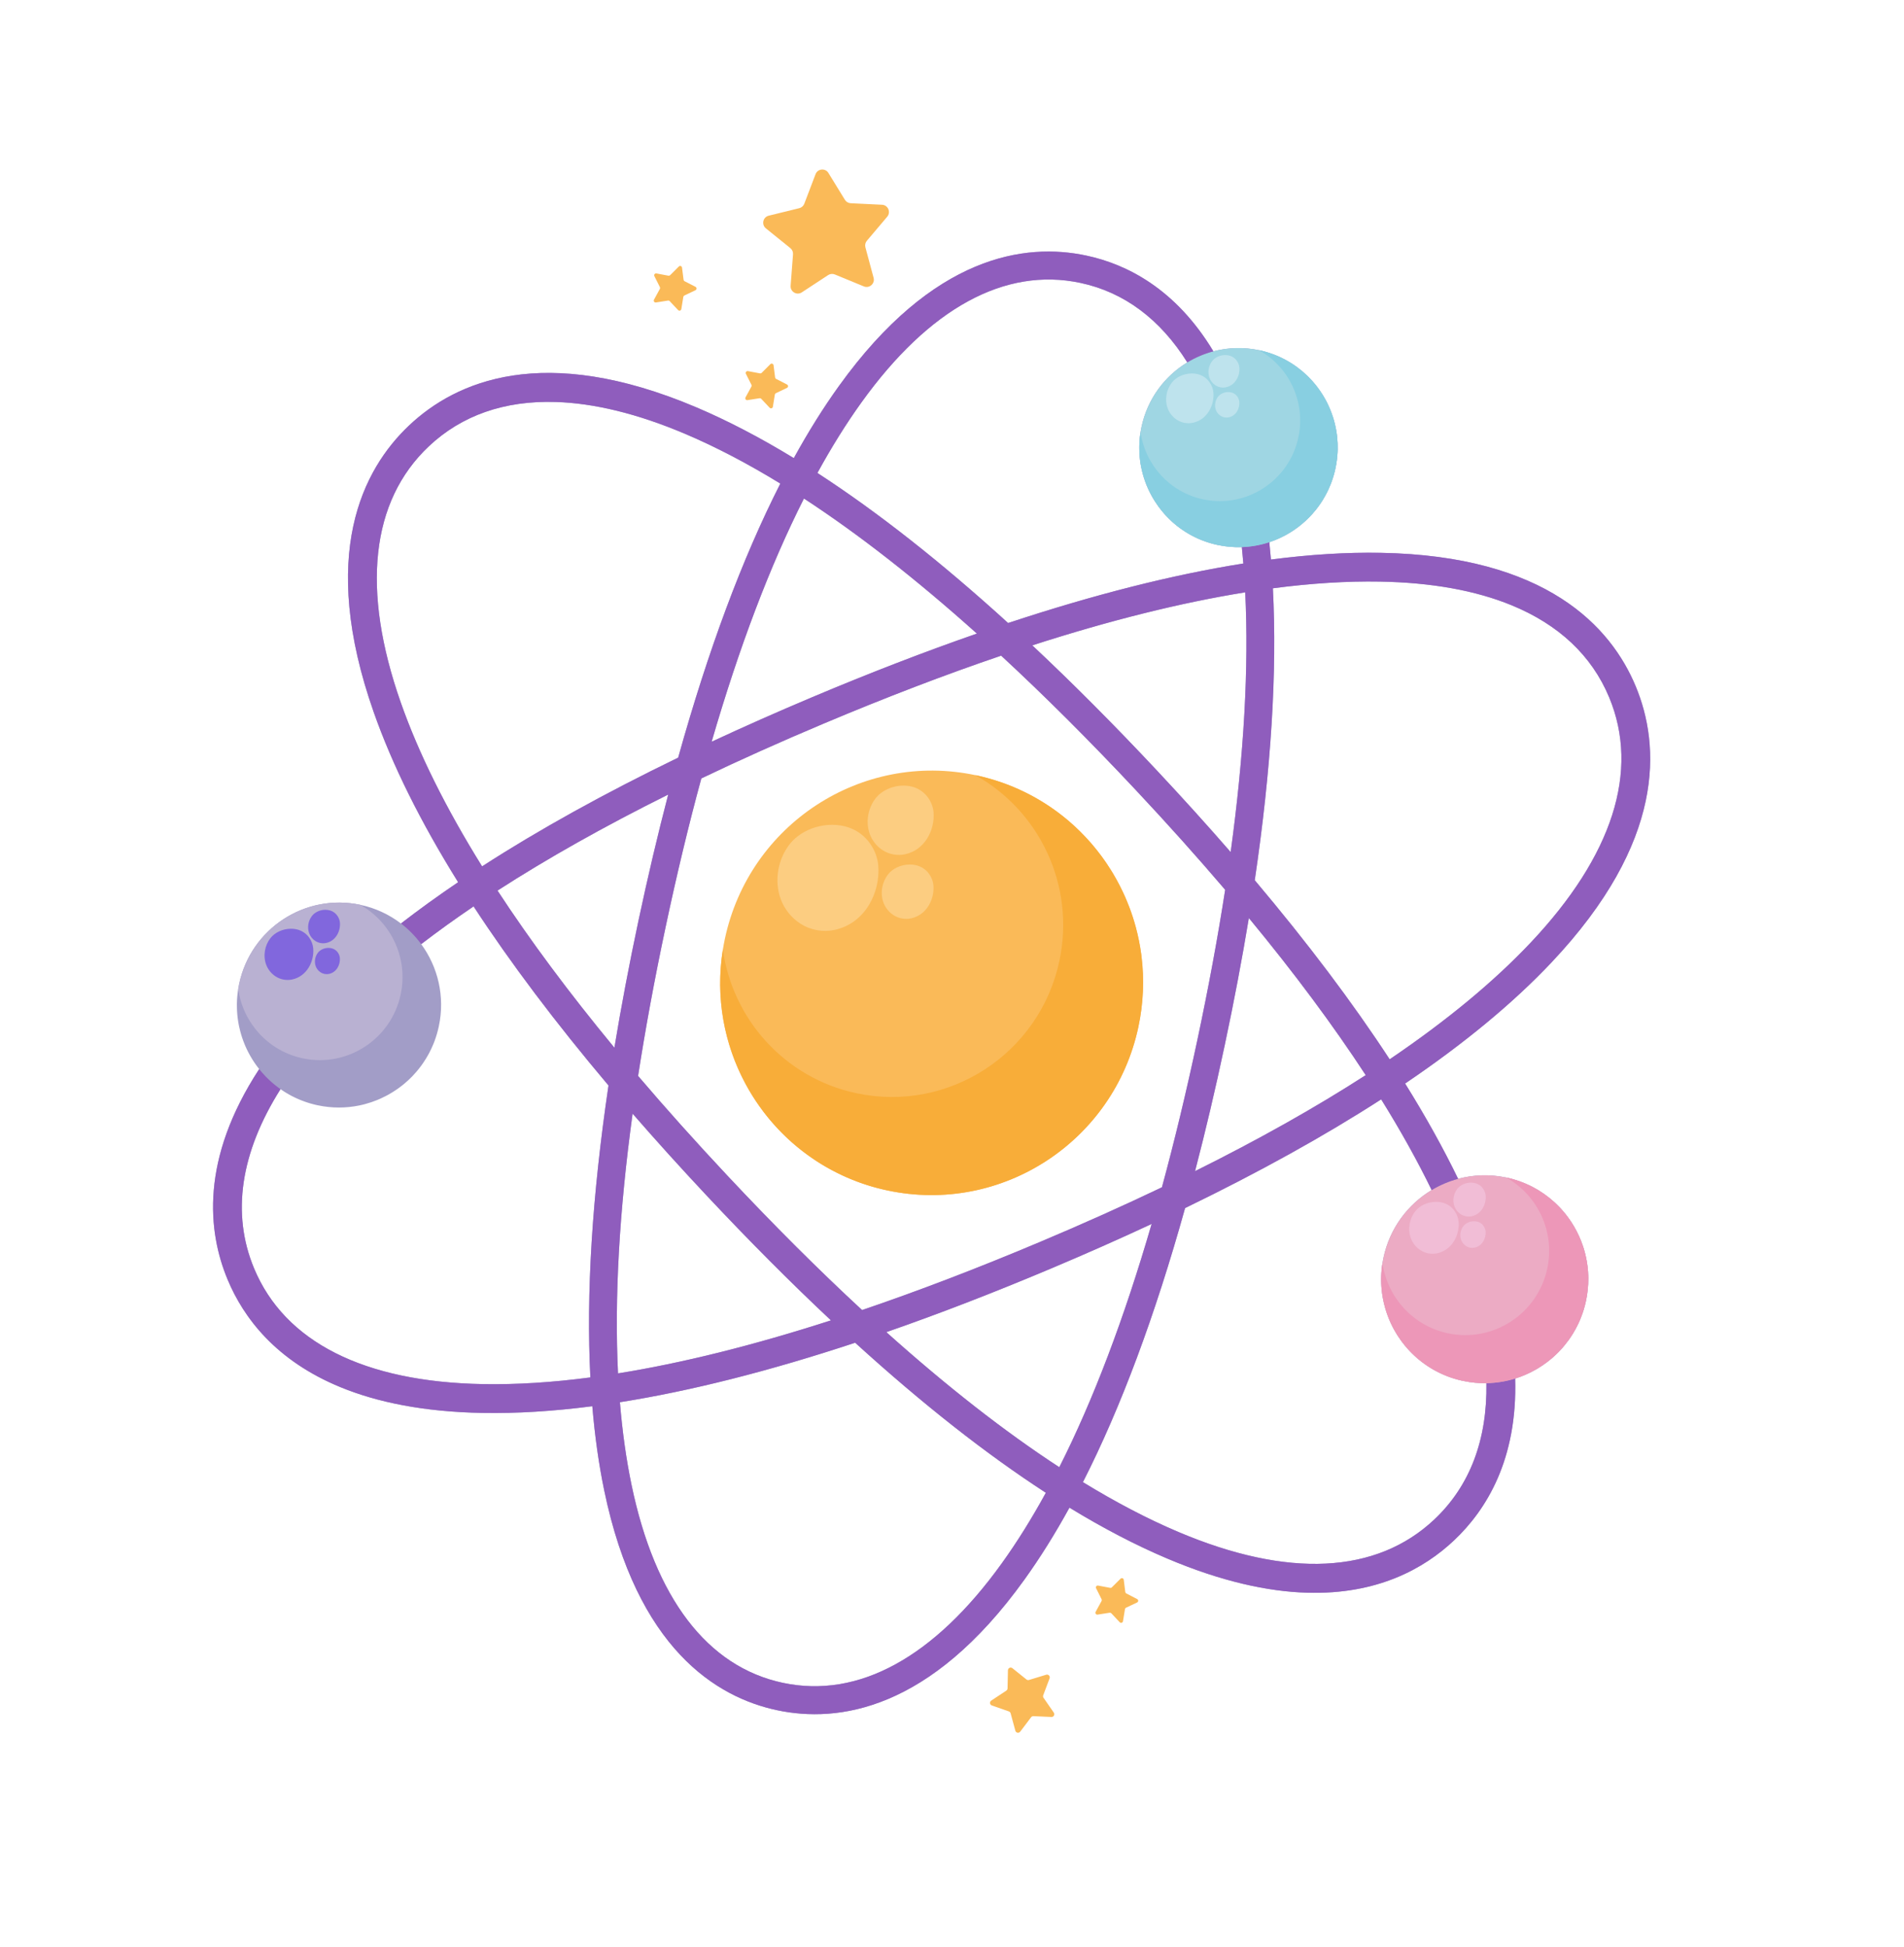 <?xml version="1.0" encoding="UTF-8"?> <svg xmlns="http://www.w3.org/2000/svg" width="90" height="92" viewBox="0 0 90 92" fill="none"><g clip-path="url(#clip0_24_42)"><path d="M73.58 63.987C73.608 63.96 73.636 63.932 73.664 63.904C73.692 63.876 73.719 63.847 73.746 63.819C73.759 63.804 73.773 63.79 73.786 63.775C73.813 63.746 73.839 63.717 73.865 63.687C73.891 63.657 73.917 63.627 73.942 63.596C74.005 63.52 74.066 63.442 74.125 63.362C74.149 63.33 74.172 63.297 74.194 63.265C74.217 63.232 74.24 63.199 74.262 63.166C74.295 63.115 74.327 63.065 74.358 63.014C74.4 62.945 74.44 62.876 74.479 62.804C74.517 62.734 74.554 62.662 74.589 62.589C74.607 62.552 74.624 62.515 74.641 62.478C74.649 62.459 74.657 62.441 74.665 62.422C74.682 62.385 74.697 62.347 74.713 62.309C74.744 62.233 74.773 62.156 74.8 62.078C74.82 62.019 74.84 61.961 74.858 61.901C74.88 61.831 74.899 61.761 74.918 61.69C74.936 61.618 74.953 61.547 74.969 61.474C75.044 61.122 75.079 60.77 75.077 60.424C75.077 60.383 75.077 60.343 75.076 60.302C75.072 60.16 75.061 60.019 75.045 59.88C75.036 59.8 75.024 59.72 75.011 59.642C74.998 59.563 74.983 59.485 74.966 59.407C74.949 59.329 74.93 59.252 74.91 59.175C74.895 59.118 74.878 59.061 74.861 59.004C74.849 58.967 74.837 58.929 74.824 58.892C74.8 58.817 74.772 58.742 74.744 58.669C74.716 58.596 74.685 58.523 74.653 58.451C74.581 58.289 74.501 58.132 74.412 57.979C74.372 57.912 74.332 57.845 74.289 57.779C74.267 57.746 74.246 57.713 74.224 57.681C74.191 57.632 74.157 57.584 74.122 57.537C74.087 57.489 74.051 57.442 74.015 57.396C73.978 57.35 73.941 57.305 73.903 57.26C73.865 57.215 73.826 57.171 73.786 57.127C73.76 57.099 73.733 57.07 73.705 57.041C73.637 56.971 73.567 56.901 73.494 56.835C72.871 56.26 72.092 55.841 71.203 55.652C70.422 55.486 69.645 55.517 68.924 55.711C68.222 54.264 67.386 52.762 66.418 51.209C69.209 49.32 71.519 47.411 73.335 45.488C78.739 39.765 78.482 35.227 77.315 32.429C76.148 29.63 73.109 26.265 65.261 26.127C63.656 26.098 61.926 26.204 60.076 26.444C60.052 26.168 60.027 25.894 59.998 25.624C60.062 25.603 60.125 25.581 60.188 25.557C60.223 25.544 60.258 25.53 60.293 25.516C60.45 25.452 60.603 25.38 60.752 25.3C60.785 25.282 60.818 25.264 60.85 25.245C60.899 25.217 60.947 25.188 60.996 25.159C61.028 25.139 61.059 25.119 61.091 25.098C61.122 25.078 61.153 25.057 61.184 25.036C61.231 25.004 61.277 24.971 61.322 24.937C61.352 24.915 61.382 24.892 61.412 24.869C61.515 24.788 61.616 24.703 61.713 24.614C61.741 24.588 61.768 24.562 61.795 24.536C61.822 24.51 61.849 24.483 61.876 24.456C61.902 24.43 61.928 24.402 61.954 24.375C61.98 24.347 62.006 24.319 62.031 24.291C62.081 24.235 62.13 24.177 62.178 24.118C62.202 24.088 62.226 24.059 62.249 24.029C62.284 23.983 62.318 23.938 62.351 23.891C62.385 23.845 62.417 23.798 62.449 23.749C62.47 23.717 62.49 23.685 62.511 23.653C62.592 23.523 62.667 23.388 62.736 23.249C62.754 23.214 62.77 23.179 62.787 23.144C62.828 23.056 62.867 22.966 62.902 22.875C62.917 22.838 62.93 22.801 62.944 22.764C63.018 22.56 63.079 22.348 63.125 22.13C63.18 21.872 63.213 21.614 63.225 21.359C63.227 21.319 63.228 21.28 63.229 21.241C63.233 21.045 63.225 20.851 63.205 20.66C63.203 20.641 63.201 20.622 63.199 20.603C63.168 20.335 63.114 20.073 63.039 19.818C63.028 19.782 63.017 19.746 63.005 19.71C62.965 19.584 62.919 19.46 62.868 19.338L62.846 19.286C62.824 19.234 62.801 19.182 62.776 19.131C62.76 19.097 62.744 19.063 62.727 19.029C62.71 18.996 62.692 18.963 62.675 18.929L62.648 18.88C62.43 18.484 62.157 18.121 61.836 17.803L61.796 17.763C61.186 17.173 60.409 16.741 59.519 16.552L59.519 16.552C58.778 16.395 58.041 16.423 57.355 16.604C55.571 13.647 53.261 12.486 51.343 12.078C48.472 11.468 44.113 12.043 39.652 18.248C38.917 19.27 38.207 20.405 37.522 21.651C35.928 20.679 34.392 19.878 32.914 19.251C25.688 16.186 21.543 18.024 19.339 20.106C17.134 22.188 15.054 26.229 17.663 33.654C18.54 36.15 19.873 38.834 21.655 41.694C20.697 42.342 19.796 42.993 18.952 43.645C18.402 43.224 17.753 42.916 17.031 42.762C14.425 42.208 11.861 43.88 11.305 46.497C11.287 46.579 11.272 46.661 11.259 46.744L11.259 46.743L11.257 46.754L11.252 46.792L11.247 46.823L11.241 46.865L11.238 46.892L11.232 46.94L11.229 46.961C11.226 46.984 11.224 47.007 11.222 47.03L11.221 47.041C11.219 47.058 11.217 47.075 11.216 47.092L11.215 47.1L11.212 47.146L11.211 47.16L11.208 47.203L11.207 47.22L11.204 47.261L11.203 47.28L11.202 47.32L11.201 47.339L11.2 47.38L11.199 47.398L11.198 47.437L11.198 47.459L11.198 47.495L11.198 47.517L11.199 47.557L11.199 47.575L11.2 47.616L11.2 47.634L11.201 47.673L11.202 47.694L11.203 47.732L11.204 47.753L11.206 47.791L11.207 47.811L11.21 47.849L11.211 47.87L11.214 47.907L11.216 47.928L11.219 47.965L11.221 47.985L11.225 48.023L11.227 48.042L11.231 48.082L11.234 48.1L11.239 48.14L11.241 48.157L11.247 48.198L11.249 48.213L11.255 48.255L11.258 48.27L11.264 48.312L11.267 48.325L11.275 48.37L11.276 48.376L11.285 48.426L11.286 48.432L11.296 48.483L11.297 48.483C11.302 48.506 11.306 48.529 11.311 48.551C11.326 48.619 11.343 48.687 11.36 48.754L11.362 48.76L11.374 48.803L11.377 48.815L11.389 48.855L11.393 48.871L11.405 48.911L11.409 48.925L11.422 48.966L11.427 48.98L11.439 49.018L11.444 49.035L11.457 49.073L11.463 49.088L11.476 49.126L11.482 49.142L11.494 49.178L11.501 49.197L11.514 49.231L11.522 49.251L11.534 49.283L11.543 49.304L11.555 49.336L11.564 49.357L11.577 49.388L11.586 49.411L11.599 49.441L11.608 49.462L11.623 49.494L11.632 49.514L11.647 49.546L11.656 49.566L11.671 49.598L11.681 49.618L11.695 49.648L11.706 49.669L11.722 49.7L11.731 49.719L11.748 49.751L11.758 49.769L11.774 49.801L11.785 49.82L11.802 49.85L11.812 49.87L11.83 49.901L11.84 49.919L11.858 49.95L11.87 49.97L11.887 49.998L11.898 50.017L11.917 50.048L11.925 50.062L11.946 50.095L11.958 50.113L11.977 50.144L11.983 50.153C12.012 50.197 12.04 50.24 12.07 50.282L12.1 50.324L12.104 50.33L12.126 50.36L12.138 50.376L12.159 50.405L12.172 50.422L12.195 50.452L12.206 50.466L12.228 50.495L12.242 50.512L12.252 50.525C9.464 54.788 9.812 58.203 10.759 60.473C11.508 62.271 13.03 64.302 16.103 65.562C17.814 66.264 20.006 66.726 22.813 66.776C24.418 66.804 26.147 66.698 27.998 66.458C28.117 67.875 28.304 69.201 28.559 70.433C30.111 77.916 33.859 80.215 36.73 80.825C39.601 81.435 43.96 80.86 48.422 74.655C49.156 73.633 49.867 72.498 50.552 71.252C52.145 72.224 53.682 73.025 55.159 73.651C57.744 74.748 59.934 75.217 61.782 75.272C65.102 75.371 67.319 74.133 68.735 72.796C70.265 71.351 71.736 68.962 71.619 65.151C71.959 65.046 72.286 64.903 72.593 64.728C72.627 64.708 72.661 64.688 72.695 64.668C72.846 64.577 72.992 64.478 73.133 64.371C73.196 64.324 73.257 64.275 73.317 64.224C73.347 64.199 73.377 64.174 73.407 64.147C73.436 64.121 73.466 64.095 73.494 64.068C73.523 64.041 73.552 64.015 73.58 63.987ZM65.235 27.487C67.669 27.53 69.751 27.907 71.447 28.603C73.676 29.517 75.239 30.98 76.063 32.955C77.513 36.433 76.23 40.443 72.351 44.551C70.606 46.399 68.38 48.239 65.688 50.063C63.939 47.387 61.811 44.563 59.311 41.6C60.086 36.368 60.372 31.758 60.167 27.802C61.98 27.565 63.671 27.459 65.235 27.487ZM59.032 43.386C61.174 45.979 63.017 48.456 64.556 50.812C62.192 52.337 59.501 53.851 56.489 55.349C56.982 53.462 57.45 51.477 57.892 49.395C58.335 47.314 58.714 45.31 59.032 43.386ZM56.604 49.122C56.079 51.592 55.518 53.923 54.923 56.112C53.105 56.981 51.179 57.844 49.145 58.701C46.198 59.943 43.397 61.014 40.75 61.913C38.697 60.015 36.574 57.897 34.387 55.564C32.878 53.954 31.469 52.382 30.162 50.849C30.509 48.607 30.944 46.25 31.469 43.779C31.995 41.308 32.555 38.977 33.151 36.789C34.968 35.919 36.895 35.056 38.928 34.2C41.875 32.958 44.675 31.886 47.323 30.987C49.376 32.885 51.499 35.003 53.687 37.337C55.196 38.946 56.604 40.518 57.912 42.052C57.565 44.294 57.129 46.651 56.604 49.122ZM58.172 40.27C57.072 39.005 55.906 37.716 54.676 36.402C52.663 34.255 50.702 32.287 48.796 30.5C52.462 29.318 55.822 28.481 58.86 27.993C59.035 31.543 58.805 35.644 58.172 40.27ZM40.72 19.018C43.922 14.564 47.501 12.611 51.069 13.369C53.139 13.809 54.84 15.085 56.123 17.127C55.051 17.777 54.239 18.853 53.957 20.179C53.94 20.259 53.925 20.338 53.912 20.418L53.91 20.429L53.904 20.474L53.901 20.487L53.895 20.531L53.893 20.551L53.888 20.588C53.886 20.607 53.884 20.626 53.882 20.645L53.881 20.649L53.876 20.695L53.875 20.708L53.871 20.752L53.87 20.766L53.867 20.809L53.865 20.824L53.862 20.865L53.861 20.882L53.859 20.921L53.858 20.94L53.857 20.978L53.856 20.998L53.855 21.035L53.854 21.056L53.854 21.093L53.853 21.113L53.853 21.152L53.853 21.17L53.854 21.207L53.854 21.229L53.855 21.265L53.855 21.285L53.856 21.323L53.857 21.341L53.858 21.38L53.859 21.4L53.861 21.436L53.862 21.456L53.864 21.493L53.866 21.512L53.869 21.55L53.87 21.568L53.874 21.607L53.876 21.624L53.88 21.663L53.882 21.68L53.886 21.72L53.888 21.734L53.893 21.775L53.895 21.792L53.9 21.831L53.902 21.847L53.908 21.886L53.911 21.904L53.917 21.942L53.92 21.957L53.927 21.998L53.928 22.004L53.938 22.053L53.938 22.055C53.959 22.162 53.983 22.267 54.011 22.372L54.012 22.377L54.027 22.43L54.027 22.43L54.04 22.475L54.042 22.484L54.055 22.526L54.058 22.537L54.07 22.575L54.075 22.591L54.087 22.625L54.093 22.645L54.105 22.681L54.111 22.696L54.123 22.732L54.129 22.749L54.142 22.784L54.148 22.802L54.161 22.835L54.168 22.854L54.18 22.886L54.188 22.906L54.201 22.937L54.209 22.957L54.223 22.989L54.231 23.008L54.245 23.04L54.253 23.059L54.267 23.091L54.275 23.109L54.29 23.142L54.298 23.16L54.313 23.191L54.322 23.21L54.338 23.241L54.347 23.259L54.363 23.29L54.372 23.309L54.388 23.34L54.397 23.357L54.414 23.389L54.423 23.406L54.441 23.438L54.45 23.454L54.467 23.485L54.478 23.504L54.495 23.533L54.505 23.551L54.524 23.582L54.532 23.595L54.552 23.628L54.562 23.645L54.582 23.676L54.586 23.683L54.611 23.722L54.617 23.73C54.651 23.782 54.685 23.833 54.721 23.883L54.757 23.933L54.767 23.948L54.789 23.977L54.8 23.992L54.822 24.022L54.834 24.036L54.855 24.064L54.867 24.08L54.889 24.106L54.902 24.123L54.923 24.149L54.937 24.166L54.958 24.192L54.972 24.209L54.993 24.233L55.009 24.252L55.029 24.274L55.045 24.293L55.066 24.316L55.082 24.334L55.103 24.357L55.12 24.375L55.142 24.399L55.157 24.415L55.18 24.439L55.197 24.456L55.218 24.478L55.236 24.496L55.257 24.517L55.276 24.535L55.297 24.556L55.315 24.573L55.338 24.595L55.355 24.611L55.379 24.632L55.397 24.65L55.419 24.669L55.44 24.688L55.461 24.707L55.48 24.723L55.504 24.744L55.522 24.759L55.547 24.78L55.565 24.795L55.59 24.816L55.61 24.832L55.632 24.85L55.655 24.868L55.677 24.885L55.699 24.901L55.722 24.919L55.744 24.935L55.767 24.952L55.789 24.968L55.812 24.985L55.833 25L55.858 25.018L55.866 25.023C55.904 25.049 55.942 25.075 55.98 25.1L55.997 25.111L56.019 25.125L56.046 25.142L56.069 25.156L56.092 25.171L56.121 25.188L56.141 25.2L56.167 25.216L56.19 25.229L56.214 25.243L56.24 25.258L56.264 25.271L56.289 25.285L56.315 25.299L56.339 25.312L56.365 25.326L56.389 25.338L56.415 25.352L56.44 25.364L56.466 25.377L56.492 25.39L56.516 25.401L56.544 25.415L56.568 25.426L56.596 25.439L56.62 25.45L56.647 25.462L56.674 25.473L56.7 25.485L56.726 25.495L56.754 25.507L56.781 25.518L56.807 25.529L56.833 25.539L56.862 25.55L56.887 25.559L56.917 25.57L56.941 25.579L56.972 25.59L56.996 25.599L57.027 25.609L57.051 25.617L57.082 25.627L57.108 25.636L57.136 25.645L57.164 25.654L57.19 25.662L57.221 25.671L57.247 25.678L57.276 25.686L57.307 25.695L57.333 25.702L57.369 25.711L57.39 25.716L57.428 25.726L57.448 25.731L57.486 25.74L57.506 25.744C57.526 25.749 57.545 25.753 57.565 25.757C57.947 25.838 58.328 25.87 58.701 25.857C58.727 26.112 58.751 26.371 58.773 26.632C55.431 27.161 51.719 28.1 47.654 29.444C44.487 26.562 41.477 24.195 38.639 22.353C39.308 21.128 40.002 20.017 40.72 19.018ZM38.002 23.56C40.579 25.242 43.308 27.372 46.177 29.944C43.709 30.801 41.117 31.801 38.405 32.944C36.746 33.643 35.157 34.347 33.638 35.055C34.941 30.572 36.399 26.732 38.002 23.56ZM18.943 33.199C17.07 27.868 17.529 23.683 20.268 21.096C21.824 19.627 23.847 18.925 26.255 18.997C28.088 19.052 30.143 19.554 32.385 20.504C33.825 21.115 35.326 21.899 36.885 22.854C35.09 26.384 33.476 30.712 32.056 35.807C28.567 37.497 25.474 39.211 22.788 40.945C21.07 38.183 19.786 35.597 18.943 33.199ZM29.042 49.515C26.9 46.922 25.057 44.444 23.518 42.089C25.882 40.563 28.574 39.05 31.585 37.552C31.092 39.439 30.624 41.423 30.181 43.505C29.739 45.587 29.359 47.59 29.042 49.515ZM22.839 65.414C17.205 65.314 13.461 63.423 12.011 59.945C10.931 57.356 11.366 54.472 13.259 51.473L13.26 51.474L13.285 51.49C13.306 51.505 13.326 51.519 13.347 51.533L13.355 51.539L13.376 51.552L13.405 51.571L13.422 51.582L13.453 51.602L13.476 51.616L13.503 51.633L13.525 51.646L13.553 51.663L13.575 51.676L13.603 51.692L13.627 51.706L13.653 51.721L13.676 51.734L13.705 51.75L13.727 51.762L13.756 51.778L13.778 51.79L13.808 51.805L13.831 51.817L13.86 51.831L13.886 51.844L13.912 51.857L13.939 51.87L13.966 51.882L13.993 51.895L14.019 51.907L14.046 51.919L14.074 51.932L14.1 51.943L14.127 51.955L14.155 51.967L14.183 51.978L14.209 51.989L14.239 52.001L14.264 52.01L14.294 52.022L14.321 52.032L14.35 52.042L14.377 52.053L14.405 52.063L14.434 52.073L14.464 52.084L14.489 52.092L14.522 52.103L14.547 52.111L14.579 52.121L14.604 52.129L14.637 52.139L14.663 52.147L14.695 52.156L14.721 52.163L14.754 52.172L14.78 52.179L14.81 52.187L14.839 52.195L14.868 52.202L14.898 52.209L14.934 52.218L14.957 52.223C14.977 52.228 14.997 52.232 15.017 52.236C15.689 52.379 16.358 52.374 16.991 52.243C17.029 52.235 17.067 52.226 17.105 52.217C17.124 52.213 17.143 52.209 17.162 52.204C17.2 52.194 17.238 52.184 17.276 52.174C17.464 52.123 17.648 52.061 17.828 51.988C17.881 51.966 17.935 51.943 17.988 51.919C18.076 51.879 18.163 51.837 18.249 51.792C18.283 51.774 18.317 51.756 18.351 51.737L18.401 51.709C18.502 51.651 18.601 51.59 18.697 51.526L18.745 51.493C18.777 51.471 18.808 51.449 18.84 51.427C18.934 51.359 19.026 51.287 19.115 51.213C19.174 51.163 19.233 51.112 19.29 51.059C19.318 51.033 19.346 51.007 19.374 50.979C19.402 50.952 19.43 50.925 19.457 50.897C19.47 50.884 19.484 50.87 19.498 50.856C19.565 50.786 19.63 50.713 19.694 50.639C19.77 50.55 19.842 50.458 19.912 50.363C19.947 50.316 19.981 50.267 20.014 50.218C20.058 50.154 20.101 50.087 20.142 50.019C20.173 49.969 20.203 49.917 20.232 49.865C20.251 49.831 20.27 49.796 20.289 49.761C20.354 49.637 20.414 49.511 20.468 49.381C20.48 49.353 20.491 49.325 20.503 49.297C20.514 49.268 20.525 49.24 20.536 49.212C20.621 48.984 20.691 48.747 20.743 48.502C21.043 47.092 20.699 45.695 19.91 44.62C20.686 44.024 21.511 43.43 22.386 42.837C24.135 45.513 26.263 48.338 28.763 51.3C27.988 56.532 27.702 61.143 27.906 65.098C26.093 65.336 24.403 65.442 22.839 65.414ZM29.902 52.63C31.002 53.896 32.167 55.185 33.398 56.498C35.411 58.645 37.372 60.614 39.278 62.401C35.611 63.583 32.252 64.419 29.213 64.907C29.039 61.357 29.269 57.257 29.902 52.63ZM47.354 73.882C44.151 78.336 40.573 80.29 37.005 79.531C33.437 78.773 30.962 75.533 29.849 70.161C29.599 68.957 29.417 67.659 29.302 66.269C32.644 65.741 36.356 64.802 40.422 63.458C43.589 66.339 46.598 68.707 49.436 70.549C48.766 71.772 48.072 72.884 47.354 73.882ZM50.072 69.34C47.494 67.659 44.766 65.528 41.896 62.957C44.364 62.1 46.957 61.099 49.669 59.956C51.328 59.257 52.917 58.553 54.436 57.845C53.133 62.329 51.675 66.169 50.072 69.34ZM67.805 71.805C65.066 74.392 60.876 74.597 55.689 72.396C54.249 71.785 52.748 71.001 51.189 70.047C52.984 66.517 54.598 62.188 56.018 57.094C59.507 55.404 62.6 53.689 65.286 51.956C66.207 53.436 67.003 54.865 67.673 56.243C66.546 56.92 65.691 58.048 65.395 59.439C65.378 59.522 65.362 59.605 65.349 59.689L65.344 59.721L65.34 59.747L65.336 59.775L65.331 59.807L65.327 59.836L65.323 59.867C65.321 59.887 65.318 59.907 65.316 59.927L65.316 59.929C65.314 59.948 65.312 59.967 65.31 59.986L65.31 59.989C65.308 60.007 65.307 60.024 65.305 60.041L65.304 60.05L65.301 60.098L65.299 60.111L65.297 60.156L65.296 60.172L65.293 60.215L65.293 60.233L65.291 60.274L65.29 60.293L65.289 60.333L65.288 60.353L65.287 60.393L65.287 60.413L65.287 60.455L65.287 60.472L65.287 60.513L65.287 60.533L65.288 60.571L65.288 60.593L65.29 60.632L65.29 60.651L65.292 60.693L65.293 60.71L65.295 60.752L65.296 60.77L65.299 60.81L65.3 60.83L65.303 60.869L65.305 60.887L65.309 60.928L65.31 60.947L65.314 60.986L65.317 61.007L65.321 61.045L65.323 61.065L65.328 61.104L65.331 61.122L65.336 61.163L65.338 61.177L65.345 61.222L65.347 61.234L65.354 61.278L65.357 61.295L65.365 61.337L65.367 61.349L65.376 61.394L65.377 61.403C65.384 61.435 65.39 61.467 65.397 61.499C65.404 61.531 65.411 61.563 65.418 61.595C65.433 61.658 65.45 61.721 65.467 61.784L65.468 61.788L65.481 61.832L65.484 61.845L65.497 61.887L65.501 61.901L65.514 61.942L65.518 61.956L65.531 61.995L65.536 62.012L65.549 62.05L65.555 62.067L65.568 62.103L65.575 62.122L65.587 62.157L65.595 62.177L65.607 62.211L65.615 62.23L65.628 62.264L65.636 62.286L65.65 62.318L65.657 62.338L65.672 62.372L65.68 62.393L65.694 62.425L65.703 62.446L65.717 62.477L65.727 62.499L65.741 62.53L65.751 62.551L65.766 62.584L65.776 62.603L65.791 62.635L65.801 62.655L65.818 62.688L65.827 62.705L65.844 62.739L65.854 62.757L65.871 62.79L65.881 62.808L65.899 62.84L65.909 62.859L65.927 62.89L65.939 62.91L65.956 62.94L65.966 62.959L65.986 62.991L65.993 63.004L66.015 63.041L66.023 63.053L66.046 63.089L66.053 63.101L66.077 63.138L66.083 63.148C66.131 63.22 66.18 63.292 66.231 63.362L66.239 63.374L66.261 63.403L66.274 63.42L66.295 63.449L66.309 63.466L66.331 63.494L66.345 63.512L66.365 63.538L66.381 63.558L66.402 63.583L66.417 63.602L66.439 63.628L66.455 63.647L66.474 63.669L66.494 63.692L66.512 63.713L66.532 63.735L66.55 63.756L66.571 63.779L66.59 63.799L66.61 63.821L66.629 63.842L66.649 63.863L66.67 63.885L66.689 63.904L66.71 63.926L66.73 63.946L66.751 63.967L66.772 63.987L66.794 64.008L66.813 64.026L66.836 64.048L66.856 64.067L66.878 64.087L66.899 64.106L66.921 64.126L66.942 64.146L66.965 64.165L66.985 64.183L67.009 64.203L67.031 64.221L67.053 64.241L67.075 64.258L67.098 64.277L67.121 64.296L67.144 64.314L67.169 64.334L67.189 64.349L67.217 64.371L67.236 64.385L67.262 64.405L67.283 64.421L67.308 64.439L67.33 64.455L67.355 64.472L67.379 64.489L67.412 64.512L67.427 64.522C67.443 64.533 67.459 64.544 67.475 64.555L67.49 64.565L67.524 64.587L67.545 64.6L67.574 64.619L67.594 64.631L67.624 64.65L67.643 64.662L67.675 64.681L67.695 64.693L67.726 64.711L67.749 64.724L67.776 64.74L67.802 64.754L67.828 64.769L67.855 64.783L67.88 64.797L67.906 64.81L67.934 64.825L67.959 64.838L67.986 64.851L68.012 64.864L68.041 64.878L68.064 64.89L68.095 64.904L68.12 64.916L68.148 64.929L68.176 64.941L68.203 64.953L68.231 64.966L68.259 64.977L68.286 64.989L68.314 65.001L68.342 65.012L68.37 65.023L68.398 65.034L68.426 65.045L68.454 65.056L68.484 65.067L68.51 65.076L68.54 65.087L68.568 65.097L68.597 65.107L68.626 65.117L68.656 65.126L68.683 65.135L68.715 65.145L68.742 65.154L68.773 65.163L68.801 65.171L68.832 65.18L68.86 65.188L68.894 65.197L68.919 65.204L68.955 65.213L68.979 65.219L69.013 65.227L69.04 65.234L69.074 65.242L69.1 65.248C69.12 65.252 69.14 65.257 69.161 65.261C69.53 65.34 69.899 65.374 70.261 65.368C70.303 68.043 69.481 70.222 67.805 71.805Z" fill="#A29DC7"></path><path d="M63.225 21.357C63.227 21.317 63.228 21.278 63.229 21.239C63.233 21.043 63.225 20.849 63.205 20.658C63.203 20.639 63.201 20.619 63.199 20.601C63.168 20.333 63.114 20.071 63.039 19.816C63.028 19.78 63.017 19.744 63.005 19.708C62.965 19.582 62.919 19.458 62.868 19.336L62.846 19.284C62.824 19.232 62.801 19.18 62.776 19.129C62.76 19.095 62.744 19.061 62.727 19.027C62.71 18.994 62.693 18.961 62.675 18.927L62.648 18.878C62.431 18.482 62.157 18.119 61.836 17.801L61.796 17.761C61.186 17.171 60.41 16.739 59.52 16.55L59.519 16.55C58.778 16.393 58.041 16.421 57.356 16.602C56.92 16.718 56.504 16.895 56.122 17.127C55.05 17.776 54.238 18.852 53.956 20.178C53.939 20.258 53.925 20.338 53.912 20.418L53.91 20.429L53.903 20.474L53.901 20.486L53.895 20.53L53.892 20.551L53.888 20.587C53.885 20.607 53.883 20.626 53.881 20.644L53.88 20.649L53.876 20.695L53.875 20.707L53.871 20.752L53.869 20.765L53.866 20.808L53.865 20.823L53.862 20.864L53.861 20.882L53.859 20.921L53.858 20.94L53.856 20.977L53.855 20.998L53.855 21.035L53.854 21.056L53.853 21.093L53.853 21.113L53.853 21.151L53.853 21.17L53.853 21.207L53.853 21.228L53.854 21.265L53.854 21.284L53.856 21.323L53.856 21.341L53.858 21.379L53.859 21.399L53.86 21.436L53.862 21.456L53.864 21.493L53.865 21.512L53.868 21.55L53.87 21.568L53.873 21.607L53.875 21.624L53.879 21.662L53.881 21.68L53.886 21.719L53.887 21.734L53.892 21.775L53.895 21.792L53.9 21.831L53.902 21.846L53.908 21.886L53.911 21.904L53.917 21.941L53.92 21.957L53.927 21.998L53.928 22.004L53.937 22.053L53.938 22.054C53.958 22.161 53.983 22.267 54.011 22.372L54.012 22.377L54.026 22.429L54.026 22.43L54.039 22.475L54.042 22.484L54.055 22.526L54.058 22.537L54.07 22.574L54.075 22.591L54.086 22.625L54.092 22.644L54.105 22.68L54.11 22.696L54.123 22.732L54.129 22.749L54.141 22.783L54.148 22.801L54.16 22.835L54.167 22.853L54.18 22.885L54.188 22.906L54.201 22.937L54.209 22.956L54.222 22.988L54.23 23.008L54.244 23.039L54.253 23.059L54.267 23.09L54.275 23.109L54.289 23.141L54.298 23.159L54.313 23.19L54.322 23.209L54.338 23.241L54.346 23.259L54.362 23.29L54.372 23.309L54.388 23.34L54.397 23.357L54.413 23.388L54.423 23.406L54.44 23.438L54.449 23.454L54.467 23.485L54.477 23.504L54.494 23.533L54.504 23.55L54.523 23.582L54.531 23.595L54.551 23.628L54.561 23.644L54.581 23.676L54.586 23.683L54.611 23.721L54.616 23.73C54.661 23.798 54.708 23.866 54.756 23.933L54.767 23.948L54.788 23.977L54.799 23.992L54.822 24.022L54.833 24.036L54.855 24.064L54.867 24.079L54.888 24.106L54.901 24.123L54.923 24.149L54.936 24.166L54.958 24.192L54.972 24.209L54.993 24.233L55.008 24.251L55.028 24.274L55.045 24.293L55.065 24.315L55.082 24.334L55.102 24.357L55.12 24.375L55.141 24.398L55.157 24.415L55.18 24.439L55.196 24.455L55.218 24.478L55.236 24.495L55.257 24.516L55.275 24.535L55.297 24.555L55.315 24.573L55.337 24.594L55.355 24.611L55.378 24.632L55.397 24.649L55.418 24.669L55.44 24.688L55.461 24.706L55.479 24.723L55.504 24.744L55.521 24.758L55.546 24.779L55.565 24.795L55.589 24.815L55.61 24.832L55.632 24.85L55.654 24.867L55.677 24.884L55.698 24.901L55.721 24.918L55.743 24.935L55.766 24.952L55.788 24.968L55.812 24.985L55.833 25L55.858 25.017L55.866 25.023C55.903 25.049 55.941 25.075 55.98 25.099L55.997 25.111L56.018 25.125L56.045 25.142L56.068 25.156L56.092 25.171L56.12 25.188L56.141 25.2L56.167 25.215L56.19 25.229L56.213 25.243L56.239 25.257L56.264 25.271L56.288 25.285L56.315 25.299L56.338 25.311L56.365 25.325L56.389 25.338L56.415 25.351L56.44 25.364L56.466 25.377L56.492 25.39L56.516 25.401L56.544 25.414L56.567 25.425L56.596 25.438L56.62 25.449L56.647 25.461L56.673 25.473L56.7 25.485L56.726 25.495L56.753 25.507L56.78 25.517L56.807 25.528L56.833 25.538L56.861 25.549L56.886 25.559L56.917 25.57L56.941 25.579L56.972 25.59L56.995 25.598L57.027 25.609L57.051 25.617L57.081 25.627L57.107 25.636L57.135 25.644L57.164 25.654L57.19 25.661L57.22 25.67L57.247 25.678L57.276 25.686L57.307 25.695L57.333 25.702L57.369 25.711L57.389 25.716L57.427 25.725L57.448 25.73L57.486 25.739L57.506 25.744C57.525 25.748 57.545 25.753 57.564 25.757C57.946 25.838 58.327 25.87 58.701 25.857C59.148 25.841 59.585 25.761 60 25.624C60.063 25.603 60.127 25.58 60.189 25.557C60.224 25.543 60.26 25.53 60.295 25.515C60.452 25.451 60.605 25.379 60.753 25.299C60.787 25.281 60.819 25.263 60.852 25.244C60.901 25.216 60.949 25.188 60.997 25.158C61.029 25.138 61.061 25.118 61.092 25.098C61.124 25.077 61.155 25.056 61.186 25.035C61.233 25.003 61.278 24.97 61.324 24.937C61.354 24.914 61.384 24.892 61.413 24.869C61.517 24.788 61.618 24.702 61.715 24.613C61.742 24.588 61.77 24.562 61.797 24.535C61.824 24.509 61.851 24.483 61.877 24.456C61.904 24.429 61.93 24.402 61.956 24.374C61.982 24.346 62.007 24.319 62.032 24.29C62.083 24.234 62.132 24.176 62.18 24.117C62.204 24.088 62.228 24.058 62.251 24.028C62.286 23.983 62.32 23.937 62.353 23.891C62.386 23.844 62.419 23.797 62.45 23.749C62.471 23.717 62.492 23.685 62.512 23.652C62.594 23.522 62.669 23.387 62.738 23.248C62.755 23.214 62.772 23.179 62.789 23.143C62.83 23.055 62.868 22.965 62.904 22.874C62.918 22.837 62.932 22.8 62.946 22.764C63.02 22.559 63.081 22.348 63.127 22.129C63.181 21.87 63.213 21.612 63.225 21.357Z" fill="#9FD6E3"></path><path d="M75.077 60.424C75.077 60.383 75.077 60.343 75.075 60.302C75.071 60.16 75.061 60.019 75.045 59.879C75.036 59.8 75.024 59.72 75.011 59.642C74.998 59.563 74.983 59.484 74.966 59.407C74.949 59.329 74.93 59.252 74.91 59.175C74.895 59.118 74.878 59.061 74.861 59.004C74.849 58.966 74.837 58.929 74.824 58.891C74.799 58.816 74.772 58.742 74.744 58.669C74.716 58.595 74.685 58.522 74.653 58.451C74.581 58.289 74.501 58.132 74.412 57.979C74.372 57.911 74.332 57.844 74.289 57.779C74.267 57.746 74.246 57.713 74.224 57.68C74.191 57.632 74.156 57.584 74.122 57.536C74.087 57.489 74.051 57.442 74.015 57.396C73.978 57.35 73.941 57.305 73.903 57.26C73.865 57.215 73.826 57.171 73.786 57.127C73.759 57.098 73.733 57.069 73.705 57.041C73.637 56.97 73.567 56.901 73.494 56.834C72.871 56.26 72.091 55.84 71.203 55.651C70.422 55.486 69.645 55.516 68.923 55.711C68.482 55.83 68.061 56.01 67.672 56.243C66.545 56.921 65.691 58.049 65.395 59.44C65.377 59.523 65.362 59.606 65.348 59.69L65.343 59.722L65.339 59.748L65.335 59.775L65.33 59.808L65.327 59.837L65.323 59.868C65.32 59.888 65.318 59.908 65.316 59.928L65.316 59.93C65.313 59.949 65.311 59.968 65.31 59.987L65.309 59.99C65.308 60.008 65.306 60.025 65.305 60.042L65.304 60.051L65.3 60.098L65.299 60.112L65.296 60.157L65.295 60.172L65.293 60.215L65.292 60.233L65.29 60.275L65.289 60.294L65.288 60.334L65.287 60.354L65.287 60.394L65.286 60.413L65.286 60.456L65.286 60.473L65.286 60.514L65.287 60.534L65.287 60.572L65.288 60.594L65.289 60.633L65.289 60.652L65.291 60.694L65.292 60.711L65.294 60.752L65.295 60.771L65.298 60.811L65.299 60.831L65.302 60.87L65.304 60.888L65.308 60.929L65.31 60.948L65.314 60.987L65.316 61.007L65.32 61.046L65.323 61.066L65.328 61.105L65.33 61.123L65.335 61.164L65.338 61.178L65.344 61.222L65.346 61.235L65.354 61.279L65.357 61.296L65.364 61.337L65.366 61.349L65.375 61.395L65.377 61.404C65.402 61.532 65.432 61.66 65.467 61.785L65.468 61.789L65.48 61.833L65.484 61.846L65.497 61.889L65.501 61.902L65.513 61.943L65.518 61.958L65.531 61.997L65.536 62.013L65.549 62.051L65.555 62.068L65.567 62.104L65.574 62.123L65.587 62.158L65.594 62.178L65.607 62.212L65.614 62.231L65.627 62.265L65.636 62.287L65.649 62.32L65.657 62.339L65.671 62.373L65.68 62.394L65.693 62.426L65.703 62.447L65.717 62.478L65.726 62.5L65.741 62.532L65.751 62.552L65.766 62.585L65.775 62.604L65.791 62.636L65.801 62.656L65.817 62.689L65.826 62.706L65.844 62.74L65.853 62.758L65.871 62.791L65.881 62.809L65.898 62.842L65.909 62.861L65.927 62.892L65.938 62.912L65.955 62.941L65.966 62.96L65.985 62.992L65.993 63.005L66.015 63.042L66.022 63.054L66.045 63.09L66.053 63.103L66.076 63.139L66.082 63.149C66.13 63.221 66.18 63.293 66.231 63.364L66.239 63.375L66.26 63.404L66.273 63.421L66.295 63.45L66.308 63.468L66.33 63.495L66.344 63.513L66.365 63.539L66.381 63.559L66.402 63.585L66.417 63.603L66.438 63.629L66.455 63.649L66.474 63.671L66.493 63.693L66.512 63.714L66.531 63.736L66.55 63.757L66.57 63.78L66.589 63.801L66.609 63.822L66.629 63.843L66.648 63.864L66.67 63.886L66.689 63.906L66.71 63.927L66.73 63.947L66.751 63.968L66.771 63.988L66.793 64.009L66.812 64.027L66.835 64.049L66.855 64.068L66.877 64.088L66.898 64.108L66.92 64.127L66.942 64.147L66.964 64.166L66.985 64.184L67.009 64.204L67.03 64.223L67.053 64.242L67.075 64.26L67.098 64.279L67.121 64.297L67.143 64.315L67.168 64.335L67.189 64.351L67.217 64.372L67.235 64.386L67.262 64.406L67.283 64.422L67.308 64.44L67.33 64.456L67.355 64.473L67.379 64.49L67.412 64.513L67.426 64.523C67.442 64.534 67.459 64.545 67.475 64.556L67.49 64.566L67.524 64.588L67.544 64.601L67.574 64.62L67.593 64.632L67.624 64.651L67.643 64.663L67.674 64.682L67.695 64.694L67.725 64.712L67.748 64.725L67.776 64.741L67.802 64.755L67.828 64.77L67.854 64.784L67.88 64.798L67.906 64.811L67.934 64.826L67.959 64.839L67.986 64.852L68.012 64.865L68.041 64.88L68.064 64.891L68.094 64.905L68.12 64.917L68.148 64.93L68.176 64.942L68.203 64.954L68.23 64.967L68.258 64.978L68.285 64.99L68.314 65.002L68.341 65.013L68.369 65.024L68.397 65.035L68.425 65.046L68.453 65.057L68.483 65.068L68.51 65.078L68.54 65.088L68.567 65.098L68.596 65.108L68.625 65.118L68.655 65.128L68.683 65.136L68.715 65.147L68.741 65.155L68.772 65.164L68.8 65.172L68.831 65.181L68.86 65.189L68.893 65.198L68.918 65.205L68.955 65.214L68.979 65.22L69.012 65.229L69.039 65.235L69.074 65.243L69.1 65.249C69.12 65.254 69.14 65.258 69.16 65.262C69.53 65.341 69.898 65.375 70.261 65.369C70.728 65.361 71.184 65.286 71.619 65.151C71.959 65.045 72.286 64.903 72.593 64.727C72.627 64.708 72.661 64.688 72.695 64.668C72.846 64.577 72.992 64.477 73.133 64.371C73.195 64.323 73.257 64.274 73.317 64.224C73.347 64.198 73.377 64.173 73.407 64.147C73.436 64.121 73.465 64.094 73.494 64.068C73.523 64.041 73.552 64.014 73.58 63.987C73.608 63.959 73.636 63.931 73.664 63.904C73.692 63.876 73.719 63.847 73.746 63.818C73.76 63.804 73.773 63.789 73.786 63.775C73.813 63.746 73.84 63.716 73.865 63.687C73.891 63.657 73.917 63.626 73.942 63.596C74.005 63.52 74.067 63.441 74.125 63.361C74.149 63.329 74.172 63.297 74.195 63.264C74.217 63.231 74.24 63.199 74.262 63.165C74.295 63.115 74.327 63.064 74.359 63.013C74.4 62.945 74.44 62.875 74.479 62.804C74.517 62.733 74.554 62.661 74.589 62.588C74.607 62.552 74.624 62.515 74.641 62.477C74.649 62.459 74.658 62.44 74.666 62.421C74.682 62.384 74.698 62.346 74.713 62.309C74.744 62.233 74.773 62.156 74.8 62.078C74.821 62.019 74.84 61.96 74.859 61.9C74.901 61.761 74.938 61.619 74.969 61.473C75.043 61.121 75.079 60.77 75.077 60.424Z" fill="#ECABC4"></path><path d="M53.959 45.21C53.953 45.17 53.948 45.129 53.943 45.089C53.886 44.663 53.801 44.244 53.691 43.833C53.67 43.755 53.648 43.677 53.625 43.6C53.608 43.542 53.59 43.484 53.572 43.426C53.56 43.387 53.548 43.349 53.535 43.311C53.516 43.253 53.497 43.196 53.477 43.139C53.464 43.101 53.45 43.063 53.437 43.025C53.423 42.987 53.409 42.95 53.395 42.911C53.381 42.874 53.367 42.836 53.352 42.799C53.301 42.667 53.247 42.537 53.191 42.409C53.175 42.372 53.158 42.335 53.142 42.299L53.117 42.244C53.1 42.208 53.083 42.172 53.066 42.135C53.023 42.045 52.978 41.955 52.933 41.865C52.887 41.776 52.84 41.688 52.792 41.6C52.744 41.512 52.694 41.425 52.644 41.339C52.623 41.304 52.603 41.27 52.582 41.236C52.562 41.202 52.541 41.167 52.519 41.133C52.456 41.031 52.391 40.931 52.324 40.831L52.29 40.781C52.245 40.715 52.199 40.649 52.153 40.584C52.117 40.535 52.082 40.487 52.046 40.438C51.915 40.262 51.778 40.09 51.635 39.921C51.608 39.891 51.583 39.861 51.556 39.83C51.24 39.468 50.897 39.127 50.53 38.812C50.499 38.786 50.468 38.76 50.437 38.734C49.23 37.725 47.767 36.988 46.123 36.638L46.122 36.638C40.724 35.491 35.415 38.954 34.263 44.373C34.227 44.543 34.196 44.713 34.168 44.883L34.168 44.883L34.166 44.899C34.162 44.924 34.158 44.95 34.154 44.975L34.15 45.006C34.146 45.032 34.142 45.058 34.138 45.084L34.135 45.112C34.131 45.139 34.127 45.166 34.124 45.192L34.121 45.216C34.117 45.244 34.114 45.273 34.11 45.301L34.109 45.315C34.085 45.518 34.068 45.721 34.057 45.923L34.056 45.935C34.055 45.964 34.053 45.993 34.052 46.022L34.051 46.044C34.05 46.071 34.049 46.098 34.048 46.124L34.047 46.152C34.046 46.178 34.045 46.204 34.045 46.23L34.044 46.258C34.044 46.284 34.043 46.31 34.043 46.337L34.042 46.365C34.042 46.391 34.042 46.416 34.042 46.442L34.042 46.471C34.042 46.497 34.042 46.523 34.042 46.548L34.042 46.577C34.042 46.603 34.043 46.63 34.043 46.656L34.044 46.679C34.044 46.706 34.045 46.734 34.045 46.761L34.046 46.783C34.047 46.812 34.048 46.841 34.049 46.869L34.049 46.871C34.056 47.038 34.066 47.205 34.082 47.37L34.083 47.385C34.086 47.413 34.088 47.44 34.091 47.467L34.093 47.49C34.096 47.516 34.099 47.542 34.101 47.568L34.105 47.596C34.107 47.62 34.11 47.644 34.113 47.669L34.117 47.701C34.12 47.724 34.123 47.748 34.126 47.772L34.13 47.806C34.133 47.828 34.137 47.852 34.14 47.874L34.145 47.91C34.148 47.933 34.152 47.955 34.155 47.978L34.161 48.014C34.164 48.036 34.168 48.059 34.172 48.082L34.177 48.116C34.181 48.139 34.185 48.162 34.189 48.185L34.194 48.217C34.199 48.241 34.203 48.265 34.207 48.289L34.212 48.313C34.217 48.34 34.222 48.366 34.227 48.392L34.228 48.399C34.247 48.493 34.267 48.586 34.288 48.679L34.29 48.691C34.296 48.716 34.302 48.741 34.308 48.767L34.314 48.792C34.319 48.815 34.325 48.838 34.331 48.861L34.339 48.895C34.344 48.916 34.349 48.937 34.355 48.958L34.365 48.997C34.37 49.017 34.376 49.038 34.381 49.058L34.392 49.098C34.397 49.118 34.403 49.137 34.408 49.157L34.42 49.199C34.425 49.219 34.431 49.239 34.437 49.258L34.448 49.298C34.454 49.318 34.46 49.337 34.466 49.357L34.478 49.399C34.484 49.418 34.49 49.438 34.496 49.456L34.509 49.499C34.515 49.518 34.521 49.536 34.527 49.555L34.541 49.599C34.547 49.617 34.554 49.636 34.56 49.655L34.575 49.697C34.581 49.716 34.587 49.734 34.594 49.753L34.61 49.799L34.628 49.851L34.643 49.893C34.656 49.928 34.669 49.963 34.682 49.998L34.699 50.043L34.717 50.09L34.737 50.141L34.756 50.188L34.776 50.237L34.795 50.285L34.816 50.334L34.835 50.38L34.856 50.43L34.877 50.477L34.898 50.526L34.919 50.572L34.941 50.621L34.962 50.667L34.985 50.717L35.006 50.761L35.031 50.813L35.051 50.854L35.078 50.908L35.097 50.947L35.125 51.002L35.144 51.041C35.154 51.06 35.164 51.079 35.174 51.098L35.192 51.134C35.208 51.164 35.224 51.195 35.241 51.225L35.242 51.227C35.256 51.253 35.27 51.278 35.283 51.304C35.311 51.355 35.34 51.405 35.368 51.455C35.383 51.48 35.397 51.505 35.412 51.53L35.412 51.531C35.608 51.866 35.822 52.189 36.055 52.498L36.056 52.5C36.079 52.53 36.102 52.56 36.125 52.59L36.127 52.592C36.15 52.622 36.173 52.652 36.196 52.681L36.199 52.685C36.222 52.714 36.245 52.744 36.269 52.773L36.272 52.776C36.295 52.805 36.319 52.834 36.342 52.862L36.346 52.867C36.37 52.895 36.394 52.924 36.418 52.952L36.42 52.955C36.444 52.984 36.469 53.013 36.494 53.041L36.496 53.044C36.521 53.072 36.545 53.1 36.569 53.127L36.574 53.133C36.599 53.161 36.623 53.188 36.647 53.215L36.652 53.22C36.677 53.247 36.702 53.275 36.727 53.302L36.729 53.304C36.755 53.332 36.781 53.359 36.807 53.387L36.809 53.389C36.916 53.501 37.025 53.611 37.137 53.718L37.138 53.718C37.165 53.744 37.192 53.77 37.219 53.796L37.223 53.8C37.25 53.825 37.278 53.85 37.305 53.875L37.31 53.879C37.336 53.904 37.363 53.928 37.39 53.952L37.398 53.959C37.424 53.983 37.452 54.007 37.479 54.03L37.485 54.036C37.512 54.06 37.54 54.083 37.568 54.107L37.574 54.112C37.602 54.136 37.63 54.159 37.658 54.182L37.664 54.188C37.692 54.211 37.72 54.234 37.748 54.257L37.756 54.263C37.784 54.285 37.812 54.308 37.84 54.33L37.848 54.336C37.876 54.359 37.905 54.381 37.933 54.403L37.941 54.409C37.969 54.431 37.998 54.452 38.026 54.474L38.035 54.48C38.064 54.502 38.093 54.523 38.122 54.545L38.128 54.549C38.158 54.572 38.188 54.593 38.218 54.615L38.221 54.617C38.252 54.64 38.283 54.662 38.315 54.684L38.315 54.685C38.379 54.73 38.444 54.774 38.51 54.817C38.542 54.839 38.575 54.86 38.607 54.881L38.609 54.883C38.641 54.904 38.673 54.924 38.705 54.944L38.71 54.947C38.741 54.966 38.773 54.986 38.804 55.006L38.812 55.011C38.843 55.029 38.874 55.048 38.905 55.067L38.915 55.073C38.945 55.091 38.976 55.109 39.007 55.127L39.018 55.133C39.048 55.151 39.078 55.168 39.108 55.185L39.124 55.194C39.153 55.211 39.184 55.227 39.214 55.244L39.227 55.251C39.258 55.268 39.288 55.285 39.319 55.301L39.332 55.308C39.363 55.324 39.394 55.341 39.426 55.357L39.437 55.363C39.469 55.38 39.5 55.396 39.532 55.412L39.544 55.418C39.577 55.434 39.609 55.45 39.642 55.466L39.65 55.471C39.683 55.487 39.716 55.503 39.75 55.519L39.758 55.523C39.792 55.539 39.826 55.554 39.86 55.57L39.866 55.573C39.9 55.589 39.934 55.604 39.969 55.619L39.976 55.623C40.047 55.654 40.119 55.685 40.191 55.715L40.194 55.716C40.229 55.731 40.264 55.745 40.299 55.759L40.307 55.763C40.342 55.776 40.377 55.79 40.412 55.803L40.421 55.807C40.455 55.82 40.489 55.833 40.523 55.846L40.536 55.851C40.57 55.864 40.604 55.876 40.638 55.888L40.651 55.893C40.685 55.905 40.719 55.917 40.752 55.928L40.767 55.934C40.801 55.946 40.835 55.957 40.869 55.968L40.884 55.973C40.918 55.984 40.952 55.995 40.986 56.006L41 56.011C41.035 56.022 41.069 56.032 41.104 56.043L41.119 56.048C41.153 56.058 41.188 56.069 41.223 56.079L41.237 56.083C41.272 56.093 41.307 56.103 41.342 56.112L41.356 56.116C41.392 56.126 41.427 56.136 41.463 56.145L41.474 56.148C41.51 56.157 41.547 56.167 41.583 56.176L41.596 56.179C41.632 56.188 41.668 56.197 41.704 56.206L41.716 56.209C41.753 56.217 41.791 56.226 41.828 56.235L41.832 56.235C41.872 56.244 41.912 56.253 41.952 56.261C47.349 57.409 52.659 53.946 53.811 48.527C54.049 47.406 54.091 46.288 53.959 45.21Z" fill="#FABA58"></path><path d="M49.327 80.239C49.302 80.204 49.297 80.159 49.312 80.119L49.613 79.319C49.651 79.218 49.557 79.117 49.454 79.148L48.639 79.396C48.598 79.408 48.553 79.4 48.52 79.373L47.855 78.839C47.771 78.772 47.646 78.831 47.644 78.939L47.626 79.793C47.624 79.836 47.603 79.876 47.567 79.9L46.856 80.37C46.766 80.429 46.782 80.567 46.884 80.602L47.688 80.882C47.729 80.897 47.759 80.93 47.771 80.971L47.995 81.795C48.024 81.899 48.159 81.925 48.224 81.839L48.739 81.158C48.766 81.124 48.806 81.105 48.849 81.106L49.7 81.145C49.807 81.15 49.874 81.029 49.812 80.94L49.327 80.239Z" fill="#FABA58"></path><path d="M53.753 75.573L53.238 75.306C53.212 75.293 53.195 75.268 53.191 75.239L53.119 74.661C53.109 74.588 53.021 74.557 52.968 74.609L52.556 75.019C52.535 75.04 52.505 75.049 52.477 75.043L51.907 74.935C51.835 74.921 51.778 74.996 51.811 75.062L52.071 75.582C52.084 75.609 52.083 75.639 52.069 75.665L51.79 76.176C51.755 76.24 51.808 76.318 51.881 76.307L52.454 76.218C52.483 76.214 52.513 76.224 52.532 76.245L52.929 76.669C52.979 76.723 53.069 76.695 53.082 76.622L53.176 76.048C53.181 76.019 53.199 75.994 53.225 75.982L53.751 75.733C53.817 75.702 53.819 75.607 53.753 75.573Z" fill="#FABA58"></path><path d="M36.203 10.793L37.359 11.726C37.446 11.797 37.494 11.906 37.485 12.019L37.372 13.505C37.351 13.789 37.662 13.973 37.9 13.818L39.144 13.002C39.238 12.94 39.356 12.928 39.461 12.971L40.834 13.536C41.096 13.643 41.368 13.403 41.294 13.128L40.907 11.691C40.877 11.582 40.903 11.465 40.976 11.379L41.938 10.242C42.121 10.025 41.977 9.692 41.694 9.677L40.212 9.605C40.099 9.599 39.997 9.539 39.938 9.443L39.159 8.175C39.011 7.933 38.65 7.968 38.549 8.234L38.019 9.627C37.979 9.733 37.89 9.812 37.781 9.839L36.338 10.193C36.062 10.259 35.983 10.614 36.203 10.793Z" fill="#FABA58"></path><path d="M36.675 18.582L37.2 18.332C37.266 18.3 37.267 18.206 37.202 18.172L36.687 17.907C36.66 17.894 36.643 17.868 36.639 17.839L36.565 17.262C36.556 17.189 36.467 17.158 36.414 17.21L36.003 17.622C35.982 17.642 35.953 17.651 35.924 17.646L35.354 17.539C35.282 17.526 35.225 17.601 35.258 17.667L35.52 18.186C35.533 18.212 35.533 18.243 35.519 18.269L35.24 18.78C35.205 18.845 35.259 18.922 35.332 18.911L35.905 18.821C35.934 18.817 35.963 18.826 35.983 18.848L36.381 19.271C36.432 19.324 36.522 19.297 36.533 19.224L36.626 18.649C36.631 18.619 36.649 18.595 36.675 18.582Z" fill="#FABA58"></path><path d="M31.193 13.57C31.206 13.596 31.206 13.627 31.192 13.653L30.913 14.164C30.878 14.229 30.932 14.306 31.005 14.295L31.578 14.205C31.607 14.2 31.636 14.21 31.656 14.232L32.054 14.655C32.105 14.708 32.195 14.68 32.206 14.607L32.299 14.032C32.304 14.003 32.322 13.979 32.349 13.966L32.873 13.716C32.94 13.684 32.941 13.59 32.876 13.556L32.36 13.291C32.334 13.278 32.316 13.252 32.312 13.223L32.238 12.646C32.229 12.573 32.14 12.542 32.088 12.595L31.676 13.006C31.656 13.026 31.626 13.035 31.597 13.03L31.027 12.923C30.955 12.91 30.899 12.985 30.932 13.051L31.193 13.57Z" fill="#FABA58"></path><path d="M67.805 71.805C65.066 74.392 60.876 74.597 55.689 72.396C54.249 71.786 52.748 71.001 51.189 70.047C52.984 66.517 54.598 62.188 56.018 57.094C59.507 55.404 62.6 53.69 65.287 51.956C66.207 53.436 67.003 54.866 67.673 56.243C68.062 56.009 68.483 55.829 68.924 55.711C68.222 54.263 67.387 52.761 66.419 51.208C69.21 49.319 71.52 47.41 73.336 45.487C78.739 39.764 78.482 35.227 77.316 32.428C76.148 29.63 73.11 26.264 65.261 26.126C63.657 26.097 61.927 26.204 60.076 26.444C60.053 26.167 60.027 25.893 59.999 25.623C59.584 25.761 59.147 25.841 58.7 25.857C58.726 26.112 58.75 26.37 58.771 26.631C55.429 27.16 51.717 28.099 47.652 29.444C44.485 26.562 41.476 24.194 38.638 22.352C39.308 21.129 40.002 20.017 40.72 19.019C43.922 14.565 47.501 12.611 51.069 13.37C53.139 13.81 54.841 15.085 56.123 17.127C56.505 16.896 56.92 16.718 57.356 16.603C55.572 13.646 53.262 12.484 51.344 12.077C48.473 11.466 44.114 12.041 39.653 18.247C38.918 19.269 38.208 20.404 37.523 21.65C35.929 20.678 34.392 19.877 32.915 19.25C25.689 16.185 21.544 18.023 19.339 20.105C17.135 22.187 15.055 26.227 17.664 33.653C18.541 36.148 19.874 38.833 21.655 41.693C20.698 42.341 19.797 42.992 18.953 43.644C19.319 43.924 19.64 44.253 19.91 44.62C20.686 44.025 21.511 43.43 22.386 42.837C24.135 45.514 26.263 48.338 28.763 51.3C27.988 56.532 27.702 61.143 27.906 65.098C26.094 65.336 24.404 65.442 22.839 65.414C17.206 65.314 13.461 63.423 12.011 59.945C10.931 57.357 11.367 54.473 13.26 51.474L13.243 51.461L13.214 51.441L13.191 51.425L13.167 51.407L13.144 51.39L13.121 51.373L13.098 51.355L13.075 51.338L13.051 51.319L13.03 51.302L13.006 51.283L12.985 51.266L12.961 51.246L12.941 51.23L12.918 51.21L12.896 51.192L12.877 51.175L12.852 51.154L12.832 51.136L12.81 51.117L12.789 51.097L12.768 51.078L12.747 51.059L12.726 51.039L12.705 51.019L12.685 51.001L12.663 50.978L12.644 50.961L12.623 50.939L12.602 50.919L12.583 50.899L12.562 50.878L12.542 50.857L12.524 50.838L12.502 50.815L12.485 50.796L12.464 50.773L12.446 50.754L12.426 50.731L12.409 50.712L12.388 50.688L12.371 50.669L12.351 50.645L12.333 50.624L12.314 50.602L12.297 50.581L12.278 50.557L12.262 50.538L12.252 50.525C9.465 54.788 9.812 58.203 10.759 60.473C11.509 62.271 13.031 64.303 16.104 65.563C17.814 66.264 20.006 66.726 22.813 66.776C24.418 66.805 26.147 66.698 27.998 66.459C28.117 67.876 28.304 69.201 28.56 70.434C30.112 77.917 33.86 80.215 36.731 80.825C39.602 81.435 43.961 80.861 48.422 74.655C49.157 73.634 49.867 72.499 50.552 71.253C52.145 72.225 53.682 73.025 55.16 73.652C57.744 74.748 59.934 75.217 61.783 75.272C65.102 75.371 67.319 74.134 68.735 72.796C70.266 71.351 71.736 68.962 71.619 65.152C71.185 65.287 70.728 65.362 70.261 65.37C70.303 68.043 69.481 70.223 67.805 71.805ZM50.072 69.341C47.494 67.659 44.766 65.528 41.896 62.957C44.364 62.1 46.957 61.099 49.669 59.956C51.328 59.257 52.917 58.553 54.436 57.845C53.133 62.329 51.675 66.169 50.072 69.341ZM31.47 43.779C31.995 41.309 32.556 38.977 33.151 36.789C34.969 35.92 36.895 35.056 38.928 34.2C41.876 32.958 44.676 31.886 47.324 30.987C49.377 32.886 51.499 35.003 53.687 37.337C55.196 38.946 56.604 40.519 57.912 42.052C57.565 44.294 57.13 46.651 56.604 49.122C56.079 51.592 55.518 53.923 54.923 56.112C53.105 56.981 51.179 57.844 49.145 58.701C46.198 59.943 43.398 61.014 40.75 61.914C38.697 60.015 36.574 57.898 34.387 55.564C32.878 53.955 31.469 52.382 30.162 50.849C30.509 48.607 30.944 46.25 31.47 43.779ZM59.032 43.386C61.174 45.979 63.017 48.457 64.556 50.812C62.192 52.337 59.501 53.851 56.489 55.349C56.982 53.462 57.45 51.477 57.892 49.395C58.335 47.314 58.714 45.31 59.032 43.386ZM65.235 27.487C67.669 27.53 69.751 27.907 71.447 28.603C73.676 29.517 75.24 30.98 76.063 32.956C77.513 36.433 76.23 40.443 72.351 44.551C70.606 46.4 68.381 48.239 65.688 50.064C63.939 47.388 61.811 44.563 59.311 41.6C60.086 36.369 60.373 31.758 60.168 27.803C61.98 27.565 63.671 27.459 65.235 27.487ZM58.86 27.994C59.035 31.544 58.805 35.644 58.172 40.27C57.072 39.005 55.907 37.716 54.676 36.403C52.663 34.255 50.702 32.287 48.796 30.5C52.462 29.318 55.822 28.482 58.86 27.994ZM46.177 29.944C43.709 30.801 41.117 31.801 38.405 32.944C36.746 33.643 35.157 34.347 33.638 35.055C34.941 30.572 36.398 26.732 38.002 23.56C40.58 25.242 43.308 27.372 46.177 29.944ZM20.268 21.096C21.824 19.627 23.847 18.926 26.256 18.998C28.088 19.052 30.143 19.554 32.385 20.505C33.825 21.115 35.326 21.899 36.886 22.854C35.09 26.384 33.476 30.713 32.056 35.807C28.567 37.497 25.474 39.212 22.788 40.945C21.071 38.183 19.786 35.597 18.944 33.199C17.07 27.868 17.529 23.683 20.268 21.096ZM23.517 42.089C25.882 40.563 28.573 39.05 31.585 37.552C31.092 39.439 30.624 41.424 30.181 43.505C29.739 45.587 29.359 47.59 29.042 49.515C26.9 46.922 25.057 44.444 23.517 42.089ZM29.902 52.631C31.002 53.896 32.167 55.185 33.398 56.498C35.411 58.645 37.372 60.614 39.278 62.401C35.611 63.583 32.252 64.419 29.213 64.907C29.039 61.357 29.269 57.257 29.902 52.631ZM47.354 73.882C44.152 78.337 40.573 80.29 37.005 79.532C33.437 78.773 30.962 75.533 29.849 70.162C29.599 68.958 29.417 67.66 29.302 66.27C32.644 65.741 36.356 64.802 40.422 63.458C43.589 66.34 46.598 68.707 49.436 70.549C48.766 71.772 48.072 72.884 47.354 73.882Z" fill="#8F5DBD"></path><path d="M74.968 61.474C75.043 61.121 75.078 60.77 75.077 60.424C75.077 60.383 75.076 60.343 75.075 60.302C75.071 60.16 75.061 60.019 75.045 59.879C75.035 59.8 75.024 59.72 75.011 59.641C74.998 59.563 74.983 59.484 74.966 59.407C74.949 59.329 74.93 59.252 74.91 59.175C74.894 59.118 74.878 59.061 74.86 59.004C74.849 58.966 74.837 58.929 74.824 58.891C74.799 58.816 74.772 58.742 74.744 58.669C74.715 58.595 74.685 58.522 74.653 58.451C74.581 58.289 74.5 58.132 74.412 57.979C74.372 57.911 74.331 57.844 74.288 57.779C74.267 57.746 74.245 57.713 74.223 57.68C74.19 57.632 74.156 57.584 74.121 57.536C74.087 57.489 74.051 57.442 74.014 57.396C73.978 57.35 73.941 57.304 73.903 57.26C73.864 57.215 73.825 57.17 73.786 57.127C73.759 57.098 73.732 57.069 73.705 57.041C73.637 56.97 73.567 56.901 73.494 56.834C72.871 56.26 72.091 55.84 71.203 55.651L71.191 55.649C72.673 56.473 73.511 58.198 73.139 59.948C72.683 62.095 70.58 63.466 68.442 63.012C66.772 62.657 65.575 61.293 65.348 59.69C65.335 59.769 65.325 59.849 65.316 59.928L65.316 59.93C65.314 59.949 65.312 59.968 65.31 59.987L65.309 59.99C65.308 60.007 65.306 60.024 65.305 60.042L65.304 60.051L65.3 60.098L65.299 60.112L65.296 60.157L65.295 60.172L65.293 60.215L65.292 60.233L65.29 60.275L65.289 60.294L65.288 60.334L65.288 60.354L65.287 60.394L65.286 60.413L65.286 60.456L65.286 60.473L65.287 60.514L65.287 60.534L65.287 60.572L65.288 60.594L65.289 60.632L65.29 60.652L65.291 60.694L65.292 60.711L65.294 60.752L65.296 60.77L65.298 60.811L65.3 60.831L65.303 60.87L65.304 60.888L65.308 60.929L65.31 60.948L65.314 60.987L65.316 61.007L65.32 61.046L65.323 61.066L65.328 61.105L65.33 61.123L65.336 61.164L65.338 61.178L65.344 61.222L65.347 61.235L65.354 61.279L65.357 61.296L65.364 61.337L65.366 61.349L65.375 61.395L65.377 61.404C65.402 61.532 65.432 61.66 65.467 61.785L65.468 61.789L65.48 61.833L65.484 61.846L65.497 61.889L65.501 61.902L65.514 61.943L65.518 61.958L65.531 61.997L65.536 62.013L65.549 62.051L65.555 62.068L65.567 62.104L65.574 62.123L65.587 62.158L65.594 62.178L65.607 62.212L65.614 62.231L65.627 62.265L65.636 62.287L65.649 62.32L65.657 62.339L65.671 62.373L65.68 62.394L65.694 62.426L65.703 62.447L65.717 62.478L65.727 62.5L65.741 62.531L65.751 62.552L65.766 62.585L65.776 62.604L65.791 62.636L65.801 62.656L65.817 62.689L65.827 62.706L65.844 62.74L65.853 62.758L65.871 62.791L65.881 62.809L65.898 62.842L65.909 62.86L65.927 62.891L65.938 62.911L65.955 62.941L65.966 62.96L65.985 62.992L65.993 63.005L66.015 63.042L66.022 63.054L66.046 63.09L66.053 63.102L66.076 63.139L66.083 63.149C66.13 63.221 66.18 63.293 66.231 63.364L66.239 63.375L66.26 63.404L66.274 63.421L66.295 63.45L66.308 63.467L66.331 63.495L66.344 63.513L66.365 63.539L66.381 63.559L66.402 63.584L66.417 63.603L66.438 63.629L66.455 63.648L66.474 63.671L66.493 63.693L66.512 63.714L66.531 63.736L66.55 63.757L66.571 63.78L66.589 63.8L66.609 63.822L66.629 63.843L66.648 63.864L66.67 63.886L66.689 63.906L66.71 63.927L66.73 63.947L66.751 63.968L66.772 63.988L66.793 64.009L66.812 64.027L66.835 64.049L66.856 64.068L66.877 64.088L66.898 64.108L66.92 64.127L66.942 64.147L66.965 64.166L66.985 64.184L67.009 64.204L67.03 64.222L67.053 64.242L67.075 64.26L67.098 64.279L67.121 64.297L67.143 64.315L67.169 64.335L67.189 64.351L67.217 64.372L67.235 64.386L67.262 64.406L67.283 64.422L67.308 64.44L67.33 64.456L67.355 64.473L67.379 64.49L67.412 64.513L67.426 64.523C67.442 64.534 67.459 64.545 67.475 64.556L67.49 64.566L67.524 64.588L67.544 64.601L67.574 64.62L67.593 64.632L67.624 64.651L67.643 64.663L67.674 64.682L67.695 64.694L67.725 64.712L67.748 64.725L67.776 64.741L67.802 64.755L67.828 64.77L67.855 64.784L67.88 64.798L67.906 64.811L67.934 64.826L67.959 64.839L67.986 64.852L68.012 64.865L68.041 64.879L68.064 64.891L68.094 64.905L68.12 64.917L68.148 64.93L68.176 64.942L68.203 64.954L68.231 64.967L68.258 64.978L68.285 64.99L68.314 65.002L68.341 65.013L68.37 65.024L68.397 65.035L68.425 65.046L68.454 65.057L68.484 65.068L68.51 65.078L68.54 65.088L68.568 65.098L68.596 65.108L68.626 65.118L68.655 65.128L68.683 65.136L68.715 65.147L68.741 65.155L68.772 65.164L68.8 65.172L68.832 65.181L68.86 65.189L68.893 65.198L68.919 65.205L68.955 65.214L68.979 65.22L69.012 65.229L69.04 65.235L69.074 65.243L69.1 65.249C69.12 65.254 69.14 65.258 69.16 65.262C69.53 65.341 69.898 65.375 70.261 65.369C70.728 65.361 71.184 65.286 71.619 65.151C71.959 65.045 72.286 64.903 72.593 64.727C72.628 64.708 72.661 64.688 72.695 64.668C72.846 64.577 72.992 64.477 73.133 64.371C73.196 64.323 73.257 64.274 73.317 64.224C73.347 64.198 73.377 64.173 73.407 64.147C73.436 64.121 73.466 64.094 73.494 64.068C73.523 64.041 73.552 64.014 73.58 63.986C73.609 63.959 73.636 63.931 73.664 63.904C73.692 63.875 73.719 63.847 73.746 63.818C73.76 63.804 73.773 63.789 73.786 63.775C73.813 63.746 73.84 63.716 73.865 63.686C73.891 63.657 73.917 63.626 73.942 63.596C74.005 63.52 74.067 63.441 74.125 63.361C74.149 63.329 74.172 63.297 74.195 63.264C74.218 63.231 74.24 63.199 74.262 63.165C74.295 63.115 74.327 63.064 74.359 63.013C74.4 62.945 74.441 62.875 74.479 62.804C74.517 62.733 74.555 62.661 74.59 62.588C74.607 62.551 74.624 62.515 74.641 62.477C74.649 62.459 74.658 62.44 74.666 62.421C74.682 62.384 74.698 62.346 74.713 62.308C74.744 62.232 74.773 62.156 74.8 62.078C74.821 62.019 74.84 61.96 74.859 61.9C74.901 61.761 74.938 61.619 74.968 61.474Z" fill="#ED97B8"></path><path d="M67.883 56.799C67.47 56.799 67.097 56.985 66.89 57.254C66.63 57.59 66.526 58.085 66.692 58.527C66.771 58.737 66.924 58.943 67.14 59.083C67.386 59.244 67.681 59.287 67.939 59.23C68.65 59.075 68.998 58.355 68.946 57.74C68.917 57.396 68.684 57.003 68.26 56.859C68.146 56.82 68.02 56.799 67.883 56.799Z" fill="#F1BDD6"></path><path d="M69.046 57.384C69.207 57.489 69.399 57.517 69.568 57.48C70.033 57.379 70.26 56.908 70.226 56.506C70.208 56.282 70.055 56.024 69.778 55.93C69.704 55.905 69.621 55.891 69.532 55.891C69.262 55.891 69.018 56.013 68.882 56.188C68.713 56.408 68.645 56.731 68.753 57.02C68.804 57.158 68.905 57.292 69.046 57.384Z" fill="#F1BDD6"></path><path d="M69.679 57.717C69.467 57.717 69.276 57.812 69.17 57.95C69.037 58.123 68.984 58.376 69.068 58.603C69.109 58.711 69.187 58.816 69.298 58.888C69.424 58.97 69.575 58.992 69.707 58.963C70.071 58.884 70.25 58.515 70.224 58.199C70.209 58.023 70.09 57.821 69.872 57.748C69.814 57.728 69.749 57.717 69.679 57.717Z" fill="#F1BDD6"></path><path d="M17.02 42.759C14.417 42.212 11.861 43.883 11.305 46.496C11.288 46.578 11.273 46.661 11.26 46.743C11.483 48.323 12.664 49.668 14.309 50.017C16.417 50.465 18.49 49.113 18.94 46.997C19.307 45.271 18.48 43.571 17.02 42.759Z" fill="#B9B1D2"></path><path d="M13.025 46.145C13.268 46.303 13.558 46.345 13.813 46.29C14.514 46.138 14.857 45.428 14.806 44.821C14.778 44.482 14.548 44.094 14.13 43.952C14.017 43.914 13.893 43.893 13.758 43.893C13.351 43.893 12.983 44.077 12.779 44.342C12.523 44.673 12.42 45.161 12.584 45.597C12.661 45.804 12.813 46.007 13.025 46.145Z" fill="#8167DD"></path><path d="M14.904 44.47C15.063 44.573 15.252 44.601 15.419 44.565C15.877 44.465 16.101 44.001 16.068 43.604C16.049 43.383 15.899 43.129 15.626 43.036C15.552 43.011 15.471 42.998 15.384 42.997C15.117 42.997 14.877 43.117 14.744 43.291C14.576 43.507 14.509 43.826 14.616 44.111C14.666 44.247 14.765 44.379 14.904 44.47Z" fill="#8167DD"></path><path d="M15.528 44.798C15.32 44.798 15.131 44.892 15.026 45.028C14.895 45.198 14.843 45.448 14.926 45.671C14.966 45.778 15.044 45.881 15.153 45.952C15.277 46.033 15.426 46.055 15.556 46.027C15.915 45.949 16.091 45.585 16.065 45.274C16.051 45.1 15.933 44.902 15.719 44.829C15.661 44.809 15.597 44.798 15.528 44.798Z" fill="#8167DD"></path><path d="M61.374 20.666C60.937 22.721 58.923 24.035 56.875 23.6C55.276 23.26 54.129 21.953 53.912 20.418C53.9 20.494 53.89 20.569 53.881 20.644L53.881 20.648L53.876 20.694L53.875 20.707L53.871 20.751L53.87 20.765L53.866 20.808L53.865 20.823L53.862 20.864L53.861 20.881L53.859 20.92L53.858 20.94L53.856 20.977L53.856 20.997L53.855 21.035L53.854 21.055L53.853 21.092L53.853 21.112L53.853 21.151L53.853 21.17L53.853 21.206L53.854 21.228L53.854 21.265L53.855 21.284L53.856 21.323L53.856 21.341L53.858 21.379L53.859 21.399L53.861 21.435L53.862 21.456L53.864 21.492L53.866 21.511L53.869 21.549L53.87 21.567L53.874 21.607L53.875 21.623L53.879 21.662L53.881 21.68L53.886 21.719L53.888 21.734L53.892 21.774L53.895 21.791L53.9 21.83L53.902 21.846L53.908 21.885L53.911 21.903L53.917 21.941L53.92 21.956L53.927 21.997L53.928 22.003L53.938 22.052L53.938 22.054C53.959 22.161 53.983 22.267 54.011 22.371L54.012 22.376L54.027 22.429L54.027 22.429L54.04 22.475L54.042 22.483L54.055 22.526L54.058 22.536L54.07 22.574L54.075 22.59L54.086 22.625L54.093 22.644L54.105 22.68L54.11 22.695L54.123 22.731L54.129 22.748L54.142 22.783L54.148 22.801L54.161 22.834L54.168 22.853L54.18 22.885L54.188 22.905L54.201 22.937L54.209 22.956L54.222 22.988L54.231 23.007L54.244 23.039L54.253 23.059L54.267 23.09L54.275 23.108L54.29 23.141L54.298 23.159L54.313 23.19L54.322 23.209L54.338 23.241L54.347 23.258L54.362 23.29L54.372 23.308L54.388 23.339L54.397 23.356L54.414 23.388L54.423 23.405L54.44 23.437L54.45 23.454L54.467 23.485L54.478 23.503L54.495 23.533L54.505 23.55L54.523 23.581L54.532 23.595L54.551 23.627L54.562 23.644L54.581 23.675L54.586 23.682L54.611 23.721L54.617 23.729C54.661 23.798 54.708 23.866 54.756 23.932L54.767 23.947L54.789 23.976L54.8 23.991L54.822 24.021L54.833 24.035L54.855 24.064L54.867 24.079L54.888 24.106L54.902 24.122L54.923 24.149L54.937 24.166L54.958 24.191L54.972 24.208L54.993 24.232L55.009 24.251L55.029 24.274L55.045 24.292L55.065 24.315L55.082 24.334L55.103 24.356L55.12 24.374L55.142 24.398L55.157 24.414L55.18 24.438L55.196 24.455L55.218 24.477L55.236 24.495L55.257 24.516L55.276 24.534L55.297 24.555L55.315 24.573L55.338 24.594L55.355 24.61L55.379 24.632L55.397 24.649L55.419 24.668L55.44 24.687L55.461 24.706L55.48 24.722L55.504 24.743L55.521 24.758L55.547 24.779L55.565 24.794L55.59 24.815L55.61 24.831L55.632 24.849L55.654 24.867L55.677 24.884L55.698 24.9L55.721 24.918L55.744 24.934L55.766 24.951L55.789 24.968L55.812 24.984L55.833 24.999L55.858 25.017L55.866 25.022C55.904 25.048 55.941 25.074 55.98 25.099L55.997 25.11L56.019 25.124L56.046 25.142L56.068 25.156L56.092 25.17L56.121 25.187L56.141 25.199L56.167 25.215L56.19 25.229L56.214 25.242L56.239 25.257L56.264 25.27L56.289 25.284L56.315 25.298L56.339 25.311L56.365 25.325L56.389 25.338L56.415 25.351L56.44 25.363L56.466 25.376L56.492 25.389L56.516 25.401L56.544 25.414L56.568 25.425L56.596 25.438L56.62 25.449L56.647 25.461L56.674 25.473L56.7 25.484L56.726 25.495L56.754 25.506L56.78 25.517L56.807 25.528L56.833 25.538L56.861 25.549L56.887 25.558L56.917 25.57L56.941 25.578L56.972 25.589L56.996 25.598L57.027 25.608L57.051 25.616L57.081 25.627L57.107 25.635L57.135 25.644L57.164 25.653L57.19 25.661L57.221 25.67L57.247 25.677L57.276 25.686L57.307 25.694L57.333 25.701L57.369 25.711L57.389 25.716L57.428 25.725L57.448 25.73L57.486 25.739L57.506 25.743C57.525 25.748 57.545 25.752 57.564 25.756C57.946 25.837 58.328 25.869 58.701 25.856C59.149 25.841 59.585 25.761 60 25.623C60.064 25.602 60.127 25.58 60.19 25.556C60.225 25.543 60.26 25.529 60.295 25.515C60.452 25.451 60.605 25.379 60.754 25.299C60.787 25.281 60.82 25.262 60.852 25.244C60.901 25.216 60.95 25.187 60.998 25.158C61.03 25.138 61.061 25.118 61.093 25.097C61.124 25.077 61.156 25.056 61.186 25.035C61.233 25.003 61.279 24.97 61.324 24.936C61.354 24.914 61.384 24.891 61.414 24.868C61.517 24.787 61.618 24.702 61.715 24.613C61.743 24.587 61.77 24.561 61.797 24.535C61.824 24.509 61.851 24.482 61.878 24.455C61.904 24.428 61.93 24.401 61.956 24.374C61.982 24.346 62.008 24.318 62.033 24.29C62.083 24.234 62.132 24.176 62.18 24.117C62.204 24.087 62.228 24.058 62.251 24.028C62.286 23.982 62.32 23.936 62.353 23.89C62.387 23.843 62.419 23.797 62.451 23.748C62.472 23.716 62.493 23.684 62.513 23.652C62.594 23.522 62.669 23.387 62.738 23.248C62.756 23.213 62.772 23.178 62.789 23.143C62.83 23.055 62.869 22.965 62.904 22.873C62.919 22.837 62.932 22.8 62.946 22.763C63.02 22.559 63.081 22.347 63.127 22.129C63.182 21.871 63.215 21.613 63.227 21.358C63.228 21.318 63.23 21.279 63.231 21.24C63.235 21.044 63.227 20.85 63.207 20.659C63.205 20.64 63.203 20.62 63.201 20.602C63.17 20.334 63.116 20.072 63.041 19.817C63.03 19.781 63.019 19.745 63.007 19.709C62.967 19.583 62.921 19.459 62.87 19.337L62.848 19.285C62.826 19.233 62.803 19.181 62.778 19.13C62.762 19.096 62.746 19.062 62.729 19.029C62.712 18.995 62.694 18.962 62.677 18.928L62.65 18.879C62.432 18.483 62.159 18.12 61.838 17.802L61.798 17.762C61.188 17.172 60.411 16.74 59.521 16.551L59.521 16.551L59.51 16.549C60.927 17.337 61.73 18.989 61.374 20.666Z" fill="#88CFE1"></path><path d="M56.34 17.65C55.944 17.65 55.587 17.829 55.388 18.086C55.139 18.408 55.04 18.882 55.198 19.305C55.274 19.507 55.421 19.704 55.627 19.838C55.863 19.992 56.145 20.033 56.392 19.979C57.073 19.831 57.406 19.141 57.357 18.552C57.329 18.223 57.106 17.846 56.7 17.708C56.591 17.671 56.47 17.65 56.34 17.65Z" fill="#BEE3ED"></path><path d="M57.453 18.21C57.607 18.311 57.791 18.338 57.953 18.302C58.398 18.205 58.616 17.755 58.584 17.369C58.565 17.154 58.419 16.908 58.154 16.818C58.082 16.793 58.003 16.78 57.918 16.78C57.66 16.78 57.426 16.896 57.296 17.065C57.134 17.275 57.069 17.585 57.172 17.861C57.222 17.994 57.318 18.123 57.453 18.21Z" fill="#BEE3ED"></path><path d="M58.244 18.559C58.188 18.54 58.126 18.53 58.059 18.529C57.856 18.529 57.674 18.621 57.572 18.753C57.445 18.918 57.393 19.161 57.475 19.378C57.513 19.481 57.589 19.582 57.695 19.651C57.816 19.73 57.96 19.751 58.087 19.723C58.436 19.648 58.606 19.294 58.581 18.992C58.567 18.823 58.452 18.63 58.244 18.559Z" fill="#BEE3ED"></path><path d="M50.077 45.411C49.145 49.794 44.851 52.594 40.486 51.667C37.076 50.942 34.631 48.156 34.169 44.883C33.809 47.133 34.229 49.346 35.241 51.224L35.242 51.227C35.297 51.329 35.354 51.43 35.412 51.53L35.413 51.531C35.608 51.865 35.823 52.188 36.056 52.498L36.057 52.499C36.08 52.529 36.103 52.56 36.126 52.59L36.127 52.592C36.15 52.622 36.173 52.651 36.197 52.681L36.2 52.685C36.223 52.714 36.246 52.743 36.269 52.772L36.273 52.776C36.296 52.805 36.319 52.834 36.343 52.862L36.346 52.866C36.37 52.895 36.394 52.924 36.418 52.952L36.421 52.955C36.445 52.984 36.469 53.012 36.494 53.04L36.497 53.044C36.521 53.072 36.545 53.099 36.57 53.127L36.575 53.133C36.599 53.16 36.623 53.188 36.648 53.214L36.652 53.219C36.677 53.247 36.702 53.274 36.728 53.301L36.73 53.304C36.756 53.331 36.782 53.359 36.808 53.387L36.809 53.388C36.916 53.501 37.025 53.61 37.137 53.718L37.138 53.718C37.165 53.744 37.193 53.77 37.22 53.795L37.224 53.799C37.251 53.825 37.278 53.849 37.305 53.874L37.31 53.879C37.337 53.903 37.364 53.927 37.391 53.952L37.398 53.958C37.425 53.982 37.452 54.006 37.479 54.03L37.486 54.035C37.513 54.059 37.541 54.083 37.568 54.106L37.575 54.112C37.602 54.135 37.63 54.159 37.658 54.182L37.665 54.188C37.693 54.211 37.721 54.233 37.749 54.256L37.756 54.262C37.784 54.285 37.812 54.307 37.841 54.33L37.848 54.336C37.877 54.358 37.905 54.381 37.934 54.403L37.941 54.408C37.969 54.43 37.998 54.452 38.027 54.474L38.036 54.48C38.064 54.502 38.094 54.523 38.122 54.545L38.128 54.549C38.158 54.571 38.188 54.593 38.219 54.615L38.221 54.617C38.252 54.639 38.284 54.662 38.315 54.684L38.316 54.684C38.38 54.729 38.445 54.774 38.51 54.817C38.543 54.839 38.575 54.86 38.608 54.881L38.61 54.882C38.642 54.903 38.674 54.924 38.706 54.944L38.711 54.947C38.742 54.966 38.773 54.986 38.805 55.005L38.812 55.01C38.843 55.029 38.874 55.048 38.905 55.066L38.915 55.072C38.946 55.09 38.977 55.108 39.008 55.127L39.018 55.133C39.048 55.15 39.079 55.167 39.109 55.184L39.124 55.193C39.154 55.21 39.184 55.227 39.214 55.243L39.227 55.251C39.258 55.267 39.289 55.284 39.32 55.301L39.332 55.307C39.364 55.324 39.395 55.341 39.426 55.357L39.438 55.363C39.469 55.379 39.501 55.396 39.533 55.412L39.545 55.418C39.577 55.434 39.609 55.45 39.642 55.466L39.651 55.47C39.684 55.486 39.717 55.502 39.751 55.518L39.759 55.522C39.792 55.538 39.827 55.554 39.86 55.57L39.866 55.572C39.901 55.588 39.935 55.604 39.969 55.619L39.977 55.623C40.048 55.654 40.119 55.685 40.191 55.715L40.194 55.716C40.229 55.73 40.264 55.745 40.3 55.759L40.308 55.762C40.343 55.776 40.378 55.79 40.413 55.803L40.421 55.806C40.455 55.82 40.49 55.833 40.524 55.846L40.537 55.851C40.571 55.863 40.604 55.876 40.638 55.888L40.652 55.893C40.685 55.905 40.719 55.917 40.753 55.928L40.768 55.934C40.802 55.945 40.835 55.956 40.869 55.968L40.885 55.973C40.919 55.984 40.953 55.995 40.987 56.006L41.001 56.01C41.035 56.021 41.07 56.032 41.105 56.043L41.119 56.047C41.154 56.058 41.188 56.068 41.223 56.078L41.238 56.083C41.273 56.093 41.307 56.102 41.342 56.112L41.356 56.116C41.392 56.126 41.428 56.135 41.463 56.145L41.475 56.148C41.511 56.157 41.547 56.167 41.584 56.175L41.596 56.178C41.632 56.188 41.669 56.197 41.705 56.205L41.716 56.208C41.754 56.217 41.791 56.226 41.829 56.234L41.833 56.235C41.873 56.244 41.912 56.253 41.952 56.261C47.35 57.408 52.659 53.946 53.811 48.526C54.05 47.405 54.091 46.287 53.959 45.209C53.954 45.169 53.949 45.128 53.944 45.087C53.886 44.662 53.802 44.243 53.691 43.832C53.671 43.754 53.649 43.676 53.626 43.599C53.609 43.541 53.591 43.483 53.573 43.425C53.561 43.386 53.548 43.348 53.536 43.31C53.517 43.252 53.498 43.195 53.478 43.138C53.464 43.1 53.451 43.062 53.437 43.024C53.424 42.986 53.41 42.949 53.396 42.91C53.382 42.873 53.367 42.835 53.352 42.798C53.301 42.666 53.248 42.536 53.191 42.408C53.175 42.371 53.159 42.334 53.142 42.298L53.117 42.243C53.1 42.207 53.084 42.171 53.066 42.134C53.023 42.044 52.979 41.953 52.934 41.864C52.888 41.775 52.841 41.687 52.793 41.599C52.745 41.511 52.695 41.424 52.644 41.338C52.624 41.303 52.603 41.269 52.583 41.235C52.562 41.2 52.541 41.166 52.52 41.132C52.456 41.03 52.391 40.929 52.324 40.83L52.291 40.78C52.246 40.714 52.2 40.648 52.153 40.583C52.118 40.534 52.083 40.486 52.047 40.437C51.915 40.261 51.778 40.088 51.635 39.92C51.609 39.89 51.583 39.859 51.557 39.829C51.24 39.467 50.898 39.126 50.53 38.811C50.5 38.785 50.469 38.759 50.438 38.733C49.231 37.724 47.768 36.987 46.123 36.637L46.123 36.637L46.099 36.633C49.125 38.315 50.837 41.837 50.077 45.411Z" fill="#F8AD39"></path><path d="M37.826 43.647C38.329 43.974 38.93 44.062 39.457 43.947C40.909 43.631 41.619 42.161 41.514 40.904C41.455 40.202 40.979 39.399 40.113 39.105C39.88 39.026 39.622 38.982 39.344 38.981C38.5 38.981 37.739 39.362 37.316 39.911C36.786 40.597 36.574 41.607 36.911 42.51C37.072 42.94 37.386 43.36 37.826 43.647Z" fill="#FCCD81"></path><path d="M41.717 40.177C42.046 40.391 42.439 40.448 42.784 40.373C43.732 40.166 44.196 39.206 44.128 38.384C44.089 37.926 43.779 37.401 43.212 37.208C43.06 37.157 42.892 37.128 42.71 37.128C42.158 37.128 41.661 37.376 41.384 37.735C41.038 38.184 40.899 38.844 41.12 39.434C41.225 39.715 41.429 39.99 41.717 40.177Z" fill="#FCCD81"></path><path d="M43.01 40.857C42.578 40.857 42.187 41.052 41.971 41.333C41.699 41.685 41.59 42.203 41.763 42.666C41.846 42.886 42.007 43.101 42.232 43.248C42.49 43.416 42.798 43.461 43.068 43.402C43.812 43.24 44.176 42.486 44.122 41.842C44.092 41.483 43.848 41.071 43.404 40.92C43.285 40.88 43.153 40.857 43.01 40.857Z" fill="#FCCD81"></path></g><defs><clipPath id="clip0_24_42"><rect width="74.742" height="77.957" fill="white" transform="translate(16.413 0.034) rotate(12)"></rect></clipPath></defs></svg> 